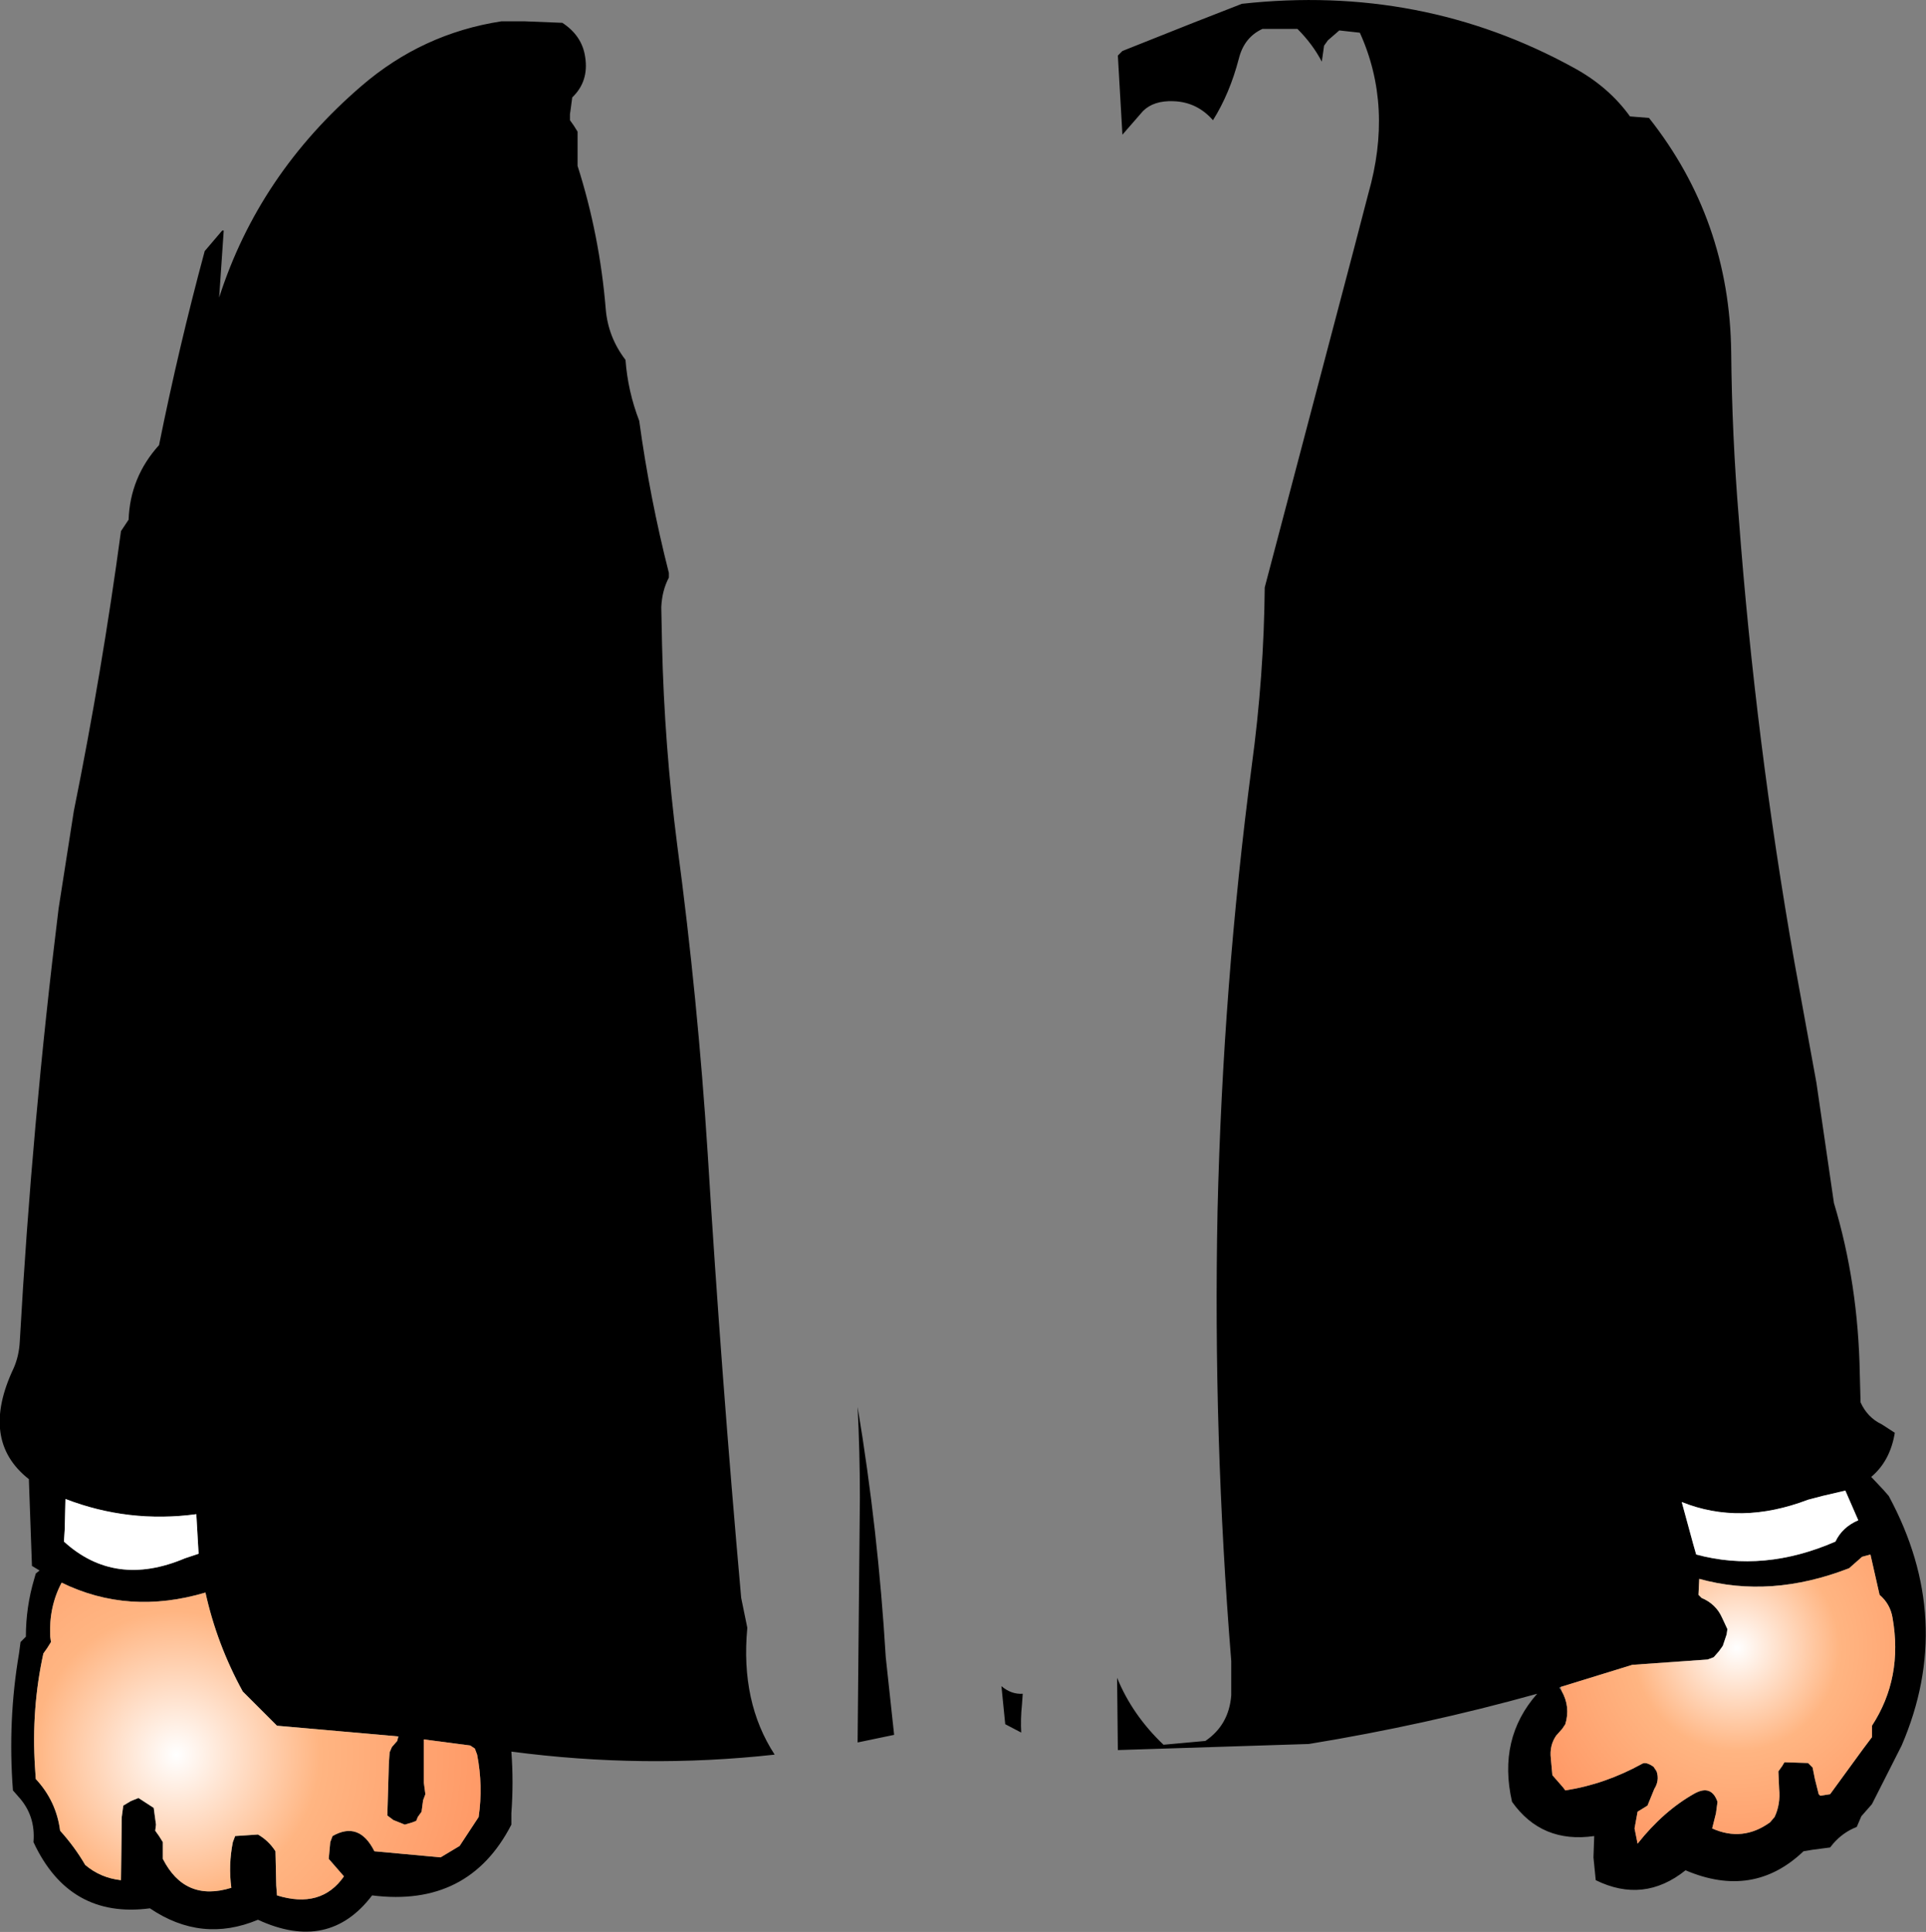 <?xml version="1.0" encoding="UTF-8" standalone="no"?>
<svg xmlns:xlink="http://www.w3.org/1999/xlink" height="126.95px" width="126.55px" xmlns="http://www.w3.org/2000/svg">
  <rect width="100%" height="100%" fill="#808080" stroke="none"/>
  <g transform="matrix(1.0, 0.0, 0.0, 1.0, 63.25, 63.45)">
    <path d="M18.35 -63.2 Q30.15 -64.5 40.15 -59.0 42.45 -57.75 43.85 -55.8 L45.1 -55.7 Q50.4 -49.0 50.5 -40.3 50.55 -34.85 51.0 -29.4 52.1 -14.75 54.65 -0.25 L56.1 7.7 57.25 15.6 Q58.85 20.9 58.95 26.85 L59.0 28.7 Q59.45 29.7 60.4 30.15 L61.25 30.7 Q60.95 32.55 59.7 33.6 L60.5 34.45 60.85 34.85 Q65.25 43.0 61.7 51.25 L59.75 55.1 59.05 55.9 58.75 56.6 Q57.85 56.95 57.2 57.7 L57.0 57.95 55.85 58.1 55.25 58.2 Q51.95 61.35 47.5 59.45 44.75 61.65 41.6 60.1 L41.45 58.6 41.5 57.2 Q38.05 57.7 36.1 54.95 35.15 50.8 37.75 47.85 30.4 49.9 22.75 51.15 L10.2 51.55 10.15 46.8 Q11.15 49.25 13.2 51.2 L15.95 50.95 Q17.5 49.9 17.65 47.95 L17.65 45.7 Q16.45 30.85 16.75 16.1 17.1 1.3 19.0 -13.15 19.8 -19.05 19.85 -24.85 L25.7 -47.05 26.65 -50.7 Q28.3 -56.45 26.1 -61.3 L24.75 -61.45 24.0 -60.8 23.75 -60.45 23.6 -59.4 Q23.0 -60.55 22.0 -61.55 L19.7 -61.55 Q18.5 -61.0 18.15 -59.6 17.55 -57.3 16.45 -55.55 15.4 -56.75 13.85 -56.8 12.55 -56.85 11.85 -56.15 L10.5 -54.6 10.2 -59.8 10.5 -60.1 15.15 -61.95 18.35 -63.2 M3.95 47.85 L3.9 48.55 Q3.8 49.5 3.85 50.4 L2.8 49.85 2.55 47.35 Q3.2 47.9 3.95 47.85 M-6.75 34.95 Q-6.75 31.95 -6.9 29.0 -5.55 37.1 -5.05 45.45 L-4.5 50.55 -6.9 51.05 -6.75 34.95 M39.35 47.65 Q39.95 48.7 39.6 49.85 L39.4 50.15 39.0 50.6 Q38.55 51.25 38.65 52.1 L38.75 53.2 39.45 54.0 39.6 54.2 Q42.2 53.8 44.65 52.45 44.9 52.3 45.4 52.65 L45.6 52.95 Q45.8 53.55 45.45 54.1 L45.0 55.2 44.35 55.6 44.15 56.7 44.35 57.7 Q46.05 55.55 48.1 54.4 49.2 53.8 49.6 54.95 L49.5 55.7 49.25 56.7 Q51.25 57.6 53.05 56.3 L53.35 55.95 Q53.75 55.1 53.65 54.1 L53.6 52.95 53.85 52.6 54.0 52.35 55.55 52.4 55.85 52.7 56.0 53.45 56.25 54.45 56.35 54.55 57.0 54.45 59.15 51.5 59.75 50.7 59.75 50.35 59.75 49.95 Q61.8 46.8 61.1 42.85 60.95 41.95 60.25 41.35 L59.65 38.7 59.1 38.85 58.25 39.6 Q53.1 41.6 48.4 40.3 L48.35 41.35 48.55 41.55 Q49.5 41.95 49.9 42.85 L50.25 43.6 50.2 43.95 49.95 44.7 49.7 45.05 49.35 45.45 48.95 45.6 44.0 45.95 39.3 47.4 39.2 47.45 39.35 47.65 M58.85 36.45 L58.0 34.5 56.5 34.85 55.55 35.1 Q51.1 36.8 47.25 35.25 L48.0 38.0 48.2 38.7 Q52.65 39.9 57.35 37.85 57.8 36.9 58.85 36.45 M-49.8 -46.95 L-48.65 -48.3 -48.55 -48.3 -48.85 -43.9 Q-46.25 -52.0 -39.5 -57.8 -35.5 -61.25 -30.3 -62.05 L-28.8 -62.05 -26.3 -61.95 Q-25.0 -61.1 -24.8 -59.7 -24.55 -58.1 -25.65 -57.05 L-25.75 -56.3 -25.8 -55.95 -25.8 -55.55 -25.55 -55.2 -25.3 -54.8 -25.3 -54.05 -25.3 -53.7 -25.3 -52.55 Q-23.85 -48.0 -23.45 -43.15 -23.3 -41.3 -22.15 -39.8 -22.0 -37.75 -21.25 -35.8 -20.55 -30.7 -19.3 -25.8 L-19.3 -25.5 Q-19.75 -24.65 -19.8 -23.55 L-19.75 -21.1 Q-19.6 -14.5 -18.75 -7.9 -17.4 2.2 -16.75 12.35 -15.85 27.0 -14.55 41.55 L-14.15 43.5 -14.15 43.55 Q-14.6 48.4 -12.35 51.85 -20.95 52.8 -29.65 51.65 -29.5 53.65 -29.65 55.7 L-29.65 56.45 Q-32.45 61.9 -38.8 61.1 -41.65 64.85 -46.3 62.7 -50.0 64.25 -53.4 61.95 -58.7 62.65 -61.05 57.6 -60.9 55.85 -62.05 54.6 L-62.4 54.2 Q-62.75 49.6 -62.0 45.2 L-61.9 44.45 -61.55 44.1 Q-61.55 42.15 -61.0 40.3 L-60.9 39.95 -60.65 39.75 -61.15 39.45 -61.35 33.85 -61.35 33.75 Q-64.6 31.2 -62.35 26.45 -62.0 25.65 -61.95 24.7 -61.15 10.4 -59.4 -3.75 L-58.4 -10.15 Q-56.55 -19.3 -55.3 -28.55 L-54.8 -29.3 Q-54.7 -32.1 -52.8 -34.2 -51.5 -40.65 -49.8 -46.95 M-59.0 37.1 L-59.05 37.85 Q-55.7 40.9 -51.1 38.95 L-50.2 38.65 -50.35 36.05 Q-54.8 36.65 -58.95 35.05 L-59.0 37.1 M-37.1 50.65 L-45.05 49.95 -45.8 49.2 -46.55 48.45 -47.3 47.7 Q-49.0 44.6 -49.75 41.2 -54.8 42.7 -59.2 40.55 -60.05 42.15 -59.95 44.1 L-59.9 44.45 -60.15 44.85 -60.4 45.2 Q-61.2 48.85 -60.95 52.7 L-60.9 53.45 Q-59.55 54.9 -59.3 56.85 -58.35 57.9 -57.65 59.1 -56.65 59.95 -55.3 60.1 L-55.25 55.95 -55.15 55.2 -54.65 54.9 -54.15 54.7 -53.15 55.35 -53.0 56.45 -53.05 56.85 -52.8 57.2 -52.55 57.6 -52.55 58.35 -52.55 58.7 Q-51.1 61.55 -48.05 60.6 -48.25 59.1 -47.95 57.6 L-47.8 57.2 -46.3 57.1 Q-45.6 57.5 -45.15 58.2 L-45.1 60.45 -45.05 61.1 Q-42.15 62.0 -40.65 59.85 L-41.65 58.7 -41.55 57.6 -41.4 57.2 Q-39.65 56.2 -38.65 58.2 L-34.3 58.6 -33.05 57.85 -31.8 55.95 Q-31.5 53.9 -31.9 51.85 L-32.05 51.45 -32.35 51.25 -35.4 50.85 -35.4 53.7 -35.3 54.45 -35.45 54.85 -35.55 55.6 -35.8 55.95 -35.9 56.2 -36.15 56.3 -36.65 56.45 -37.4 56.15 -37.8 55.85 -37.7 52.45 -37.65 51.7 -37.5 51.35 -37.15 50.95 -37.05 50.65 -37.1 50.65" fill="#000000" fill-rule="evenodd" stroke="none"/>
    <path d="M58.85 36.45 Q57.8 36.9 57.35 37.85 52.65 39.9 48.2 38.7 L48.0 38.0 47.25 35.25 Q51.1 36.8 55.55 35.1 L56.5 34.85 58.0 34.5 58.85 36.45 M-59.0 37.1 L-58.95 35.05 Q-54.8 36.65 -50.35 36.05 L-50.2 38.65 -51.1 38.95 Q-55.7 40.9 -59.05 37.85 L-59.0 37.1" fill="#ffffff" fill-rule="evenodd" stroke="none"/>
    <path d="M-37.15 50.95 L-37.5 51.35 -37.65 51.7 -37.7 52.45 -37.8 55.85 -37.4 56.15 -36.65 56.45 -36.15 56.3 -35.9 56.2 -35.8 55.95 -35.55 55.6 -35.45 54.85 -35.3 54.45 -35.4 53.7 -35.4 50.85 -32.35 51.25 -32.05 51.45 -31.9 51.85 Q-31.5 53.9 -31.8 55.95 L-33.05 57.85 -34.3 58.6 -38.65 58.2 Q-39.65 56.2 -41.4 57.2 L-41.55 57.6 -41.65 58.7 -40.65 59.85 Q-42.15 62.0 -45.05 61.1 L-45.1 60.45 -45.15 58.2 Q-45.6 57.5 -46.3 57.1 L-47.8 57.2 -47.95 57.6 Q-48.25 59.1 -48.05 60.6 -51.1 61.55 -52.55 58.7 L-52.55 58.35 -52.55 57.6 -52.8 57.2 -53.05 56.85 -53.0 56.45 -53.15 55.35 -54.15 54.7 -54.65 54.9 -55.15 55.2 -55.25 55.95 -55.3 60.1 Q-56.65 59.95 -57.65 59.1 -58.35 57.9 -59.3 56.85 -59.55 54.9 -60.9 53.45 L-60.95 52.7 Q-61.2 48.85 -60.4 45.2 L-60.15 44.85 -59.9 44.45 -59.95 44.1 Q-60.05 42.15 -59.2 40.55 -54.8 42.7 -49.75 41.2 -49.0 44.6 -47.3 47.7 L-46.55 48.45 -45.8 49.2 -45.05 49.95 -37.1 50.65 -37.15 50.95" fill="url(#gradient0)" fill-rule="evenodd" stroke="none"/>
    <path d="M39.3 47.4 L44.0 45.95 48.95 45.6 49.35 45.45 49.7 45.05 49.95 44.7 50.2 43.95 50.25 43.6 49.9 42.85 Q49.5 41.95 48.55 41.55 L48.35 41.35 48.4 40.3 Q53.1 41.6 58.25 39.6 L59.1 38.85 59.65 38.7 60.25 41.35 Q60.95 41.95 61.1 42.85 61.8 46.8 59.75 49.95 L59.75 50.35 59.75 50.7 59.15 51.5 57.0 54.45 56.35 54.55 56.25 54.45 56.0 53.45 55.85 52.7 55.55 52.4 54.0 52.35 53.85 52.6 53.6 52.95 53.65 54.1 Q53.75 55.1 53.35 55.95 L53.05 56.3 Q51.25 57.6 49.25 56.7 L49.5 55.7 49.6 54.95 Q49.2 53.8 48.1 54.4 46.05 55.55 44.35 57.7 L44.15 56.7 44.35 55.6 45.0 55.2 45.45 54.1 Q45.8 53.55 45.6 52.95 L45.4 52.65 Q44.9 52.3 44.65 52.45 42.2 53.8 39.6 54.2 L39.45 54.0 38.75 53.2 38.65 52.1 Q38.55 51.25 39.0 50.6 L39.4 50.15 39.6 49.85 Q39.95 48.7 39.35 47.65 L39.3 47.4" fill="url(#gradient1)" fill-rule="evenodd" stroke="none"/>
  </g>
  <defs>
    <radialGradient cx="0" cy="0" gradientTransform="matrix(0.025, 0.0, 0.0, 0.025, -51.65, 51.85)" gradientUnits="userSpaceOnUse" id="gradient0" r="819.2" spreadMethod="pad">
      <stop offset="0.0" stop-color="#ffffff"/>
      <stop offset="0.459" stop-color="#ffb582"/>
      <stop offset="1.0" stop-color="#ff9966"/>
    </radialGradient>
    <radialGradient cx="0" cy="0" gradientTransform="matrix(0.018, 0.0, 0.0, 0.018, 50.85, 44.85)" gradientUnits="userSpaceOnUse" id="gradient1" r="819.2" spreadMethod="pad">
      <stop offset="0.0" stop-color="#ffffff"/>
      <stop offset="0.459" stop-color="#ffb582"/>
      <stop offset="1.0" stop-color="#ff9966"/>
    </radialGradient>
  </defs>
</svg>

